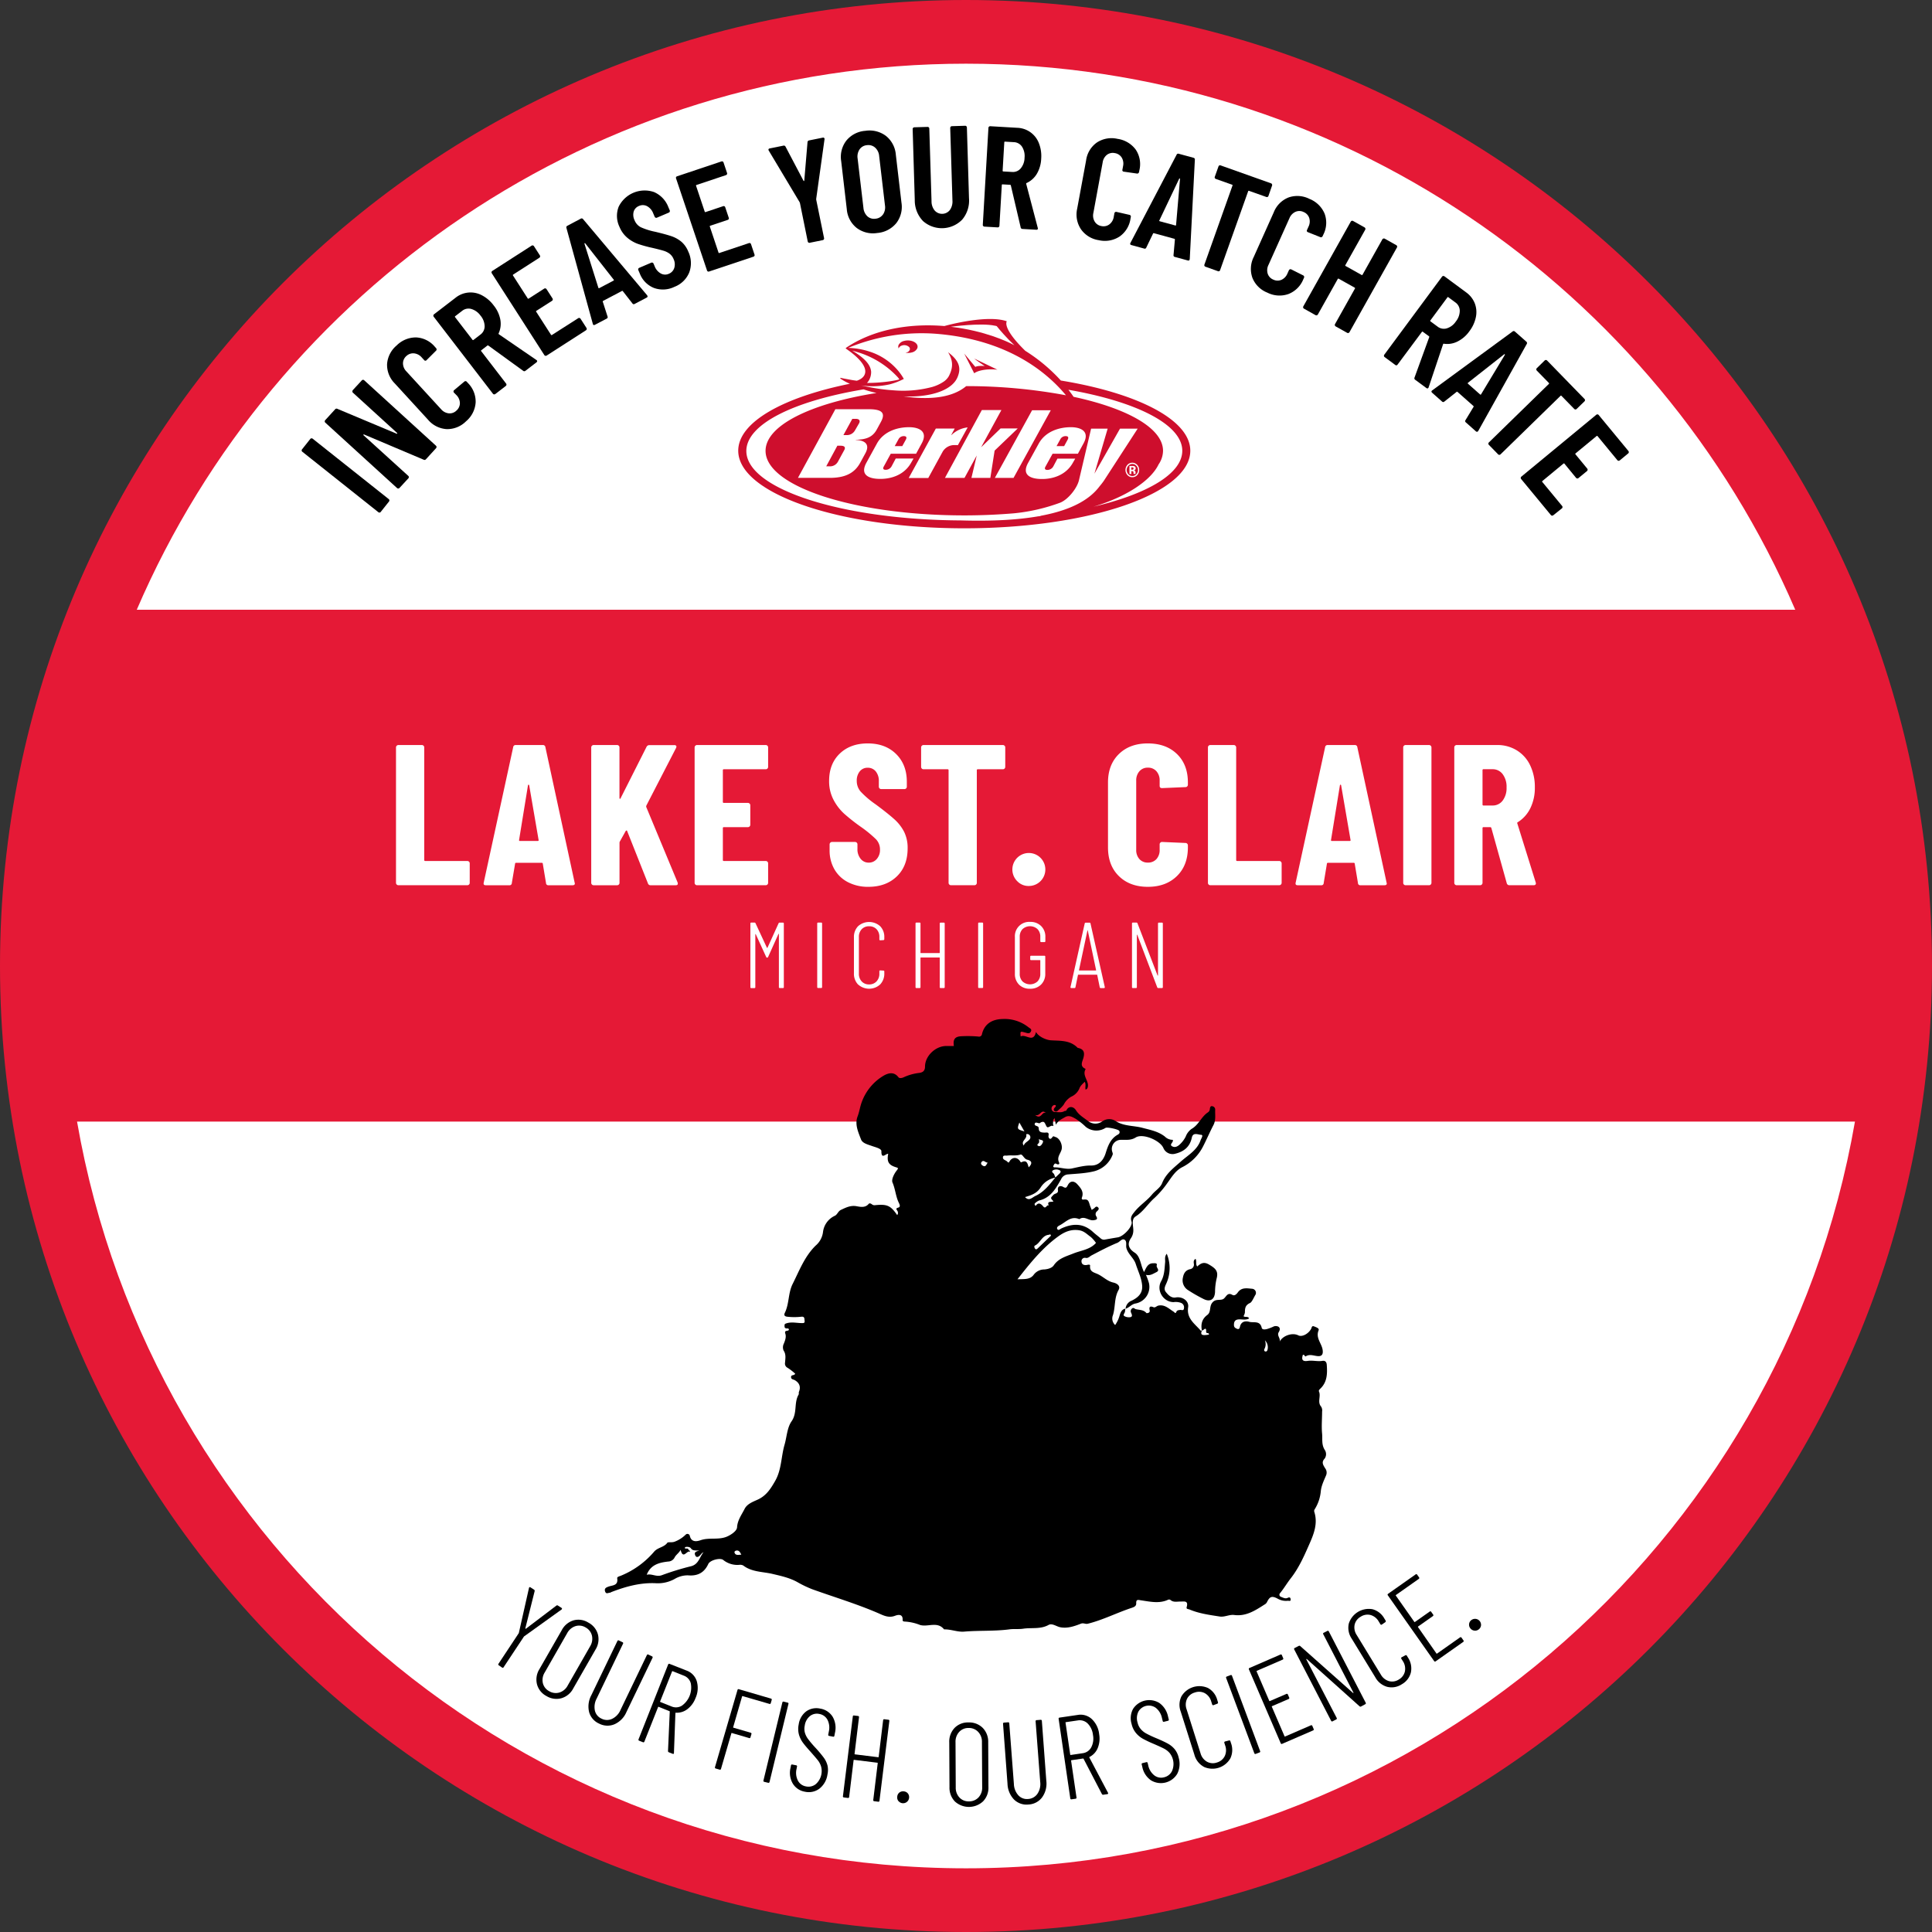 <svg width="868" height="868" xmlns="http://www.w3.org/2000/svg" viewBox="0 0 868.18 868.18"><rect x="0" y="0" width="868.18" height="868.18" fill="#333333" stroke="none"/><defs><style>.cls-1,.cls-3{fill:#fff;}.cls-1{stroke:#fff;stroke-miterlimit:10;}.cls-2{fill:#e51936;}.cls-4{fill:#ce0e2d;}</style></defs><g id="Layer_2" data-name="Layer 2"><g id="Lake_St._Clair_MI" data-name="Lake St. Clair, MI"><circle class="cls-1" cx="434.09" cy="434.09" r="415.39"/><path class="cls-2" d="M434.09,0C194.35,0,0,194.35,0,434.09S194.35,868.18,434.09,868.18,868.18,673.83,868.18,434.09,673.83,0,434.09,0Zm0,28.62c167.08,0,310.54,101.06,372.63,245.37H61.46C123.55,129.68,267,28.62,434.09,28.62Zm0,810.94C234,839.56,67.73,694.59,34.62,504H833.56C800.45,694.59,634.2,839.56,434.09,839.56Z"/><path d="M170.6,230.33a.72.72,0,0,1-.57-.16L135.85,203a.74.74,0,0,1-.29-.52.71.71,0,0,1,.17-.56l3.69-4.66a.78.78,0,0,1,.52-.29.79.79,0,0,1,.57.17l34.17,27.13a.78.78,0,0,1,.13,1.09l-3.7,4.65A.71.71,0,0,1,170.6,230.33Z"/><path d="M158.37,175.83a.75.75,0,0,1,.2-.55l4-4.34a.77.77,0,0,1,.54-.26.74.74,0,0,1,.56.21l32.24,29.4a.74.74,0,0,1,.25.54.78.78,0,0,1-.2.56l-4.57,5a.81.81,0,0,1-1,.19L163.6,195.24c-.12-.05-.21,0-.26.06a.2.2,0,0,0,0,.27l20.12,18.27a.73.73,0,0,1,.26.53.76.76,0,0,1-.2.56l-4,4.34a.76.76,0,0,1-.54.25.74.74,0,0,1-.56-.2l-32.24-29.4a.76.76,0,0,1-.25-.54.78.78,0,0,1,.2-.56l4.48-4.91a.81.81,0,0,1,1-.19l26.61,11.16a.18.18,0,0,0,.27-.06.2.2,0,0,0-.06-.27l-19.94-18.18A.73.73,0,0,1,158.37,175.83Z"/><path d="M200.71,192.83a11.92,11.92,0,0,1-8.4-4.26l-14.87-16.23a11.8,11.8,0,0,1-3.5-8.75,12.06,12.06,0,0,1,4.3-8.35,12.25,12.25,0,0,1,8.77-3.61,11.71,11.71,0,0,1,8.43,4.23l.52.57a.88.88,0,0,1,.23.58.7.7,0,0,1-.23.56l-4.26,4.25a.68.68,0,0,1-1.09,0l-1.09-1.19a5.27,5.27,0,0,0-3.43-1.84A4.4,4.4,0,0,0,182.6,160a4.33,4.33,0,0,0-1.51,3.32,5.21,5.21,0,0,0,1.53,3.58l15.6,17a5.27,5.27,0,0,0,3.44,1.84,4.3,4.3,0,0,0,3.43-1.22,4.42,4.42,0,0,0,1.57-3.36,5.25,5.25,0,0,0-1.53-3.58L204,176.44a.74.74,0,0,1-.21-.56.74.74,0,0,1,.26-.54l4.6-3.86a.76.76,0,0,1,.55-.21.74.74,0,0,1,.54.26l.52.57a11.87,11.87,0,0,1,3.48,8.76,12.13,12.13,0,0,1-4.33,8.47A11.9,11.9,0,0,1,200.71,192.83Z"/><path d="M235.08,166.62l-15.64-11.34a.4.4,0,0,0-.42,0l-2.71,2.09a.28.28,0,0,0-.06.45l11.17,14.53a.73.73,0,0,1,.16.58.75.75,0,0,1-.3.51l-4.7,3.62a.82.82,0,0,1-.58.16.75.75,0,0,1-.51-.3l-26.6-34.6a.73.73,0,0,1-.15-.57.71.71,0,0,1,.29-.51l9.63-7.4a10.78,10.78,0,0,1,11.84-1.17,15.56,15.56,0,0,1,5.34,4.57,14.37,14.37,0,0,1,3,6.42,10.41,10.41,0,0,1-.75,6.11c-.11.14-.08.29.08.43L241,161.74a.68.68,0,0,1,.25.21c.24.31.16.61-.21.9l-4.91,3.77A.79.79,0,0,1,235.08,166.62Zm-30.59-24.11,7.83,10.18a.28.28,0,0,0,.45.06l3.12-2.4a4.6,4.6,0,0,0,1.89-3.73,7.58,7.58,0,0,0-1.84-4.78,7.82,7.82,0,0,0-4.16-3,4.57,4.57,0,0,0-4.11.85l-3.12,2.4A.28.28,0,0,0,204.49,142.51Z"/><path d="M242.7,115.34a.78.78,0,0,1-.34.49l-11.73,7.54a.29.29,0,0,0-.1.44l6.6,10.27a.29.29,0,0,0,.45.09l6.95-4.46a.71.71,0,0,1,.58-.11.74.74,0,0,1,.49.34l2.69,4.18a.78.78,0,0,1-.24,1.07l-7,4.47a.28.28,0,0,0-.09.44l6.63,10.32a.29.29,0,0,0,.45.1L259.81,143a.77.77,0,0,1,.59-.11.76.76,0,0,1,.48.34l2.66,4.13a.78.78,0,0,1-.24,1.07l-17.64,11.34a.73.73,0,0,1-.59.11.7.7,0,0,1-.48-.34L221,122.81a.74.74,0,0,1-.11-.58.78.78,0,0,1,.34-.49l17.65-11.34a.74.74,0,0,1,.58-.11.78.78,0,0,1,.49.34l2.65,4.13A.74.74,0,0,1,242.7,115.34Z"/><path d="M284.16,136.31l-4.24-5.42c-.1-.19-.26-.23-.49-.11l-8.34,4.39c-.23.12-.3.27-.2.46L273,142.2a.73.73,0,0,1-.41,1l-5.2,2.73c-.54.28-.87.15-1-.41l-11.85-43.07a.78.78,0,0,1,.42-1l6-3.18a.79.79,0,0,1,1.08.23l28.76,34.19.12.23q.27.51-.36.84l-5.32,2.79A.72.72,0,0,1,284.16,136.31Zm-14.84-6.85,6.35-3.34c.22-.12.27-.26.13-.43L263,109.37c-.1-.09-.19-.12-.27-.08s-.1.13-.08.26l6.24,19.77C269,129.53,269.09,129.58,269.32,129.46Z"/><path d="M293.85,129.39a11.32,11.32,0,0,1-6.35-6.48l-.66-1.54a.74.74,0,0,1,0-.6.75.75,0,0,1,.42-.42l5.4-2.31a.71.71,0,0,1,.59,0,.77.77,0,0,1,.43.42l.5,1.18a6.23,6.23,0,0,0,2.76,3.25,4,4,0,0,0,3.61.14,4.2,4.2,0,0,0,2.45-2.63,5.55,5.55,0,0,0-.32-4,5.69,5.69,0,0,0-1.8-2.39,8.72,8.72,0,0,0-2.75-1.35q-1.62-.49-5-1.28a58.25,58.25,0,0,1-6.41-1.76,15.61,15.61,0,0,1-4.74-2.71A12.53,12.53,0,0,1,278.4,102a11.35,11.35,0,0,1-.39-9.1,13,13,0,0,1,15.85-6.61,12,12,0,0,1,6.49,6.81l.61,1.42a.74.74,0,0,1,0,.6.77.77,0,0,1-.41.42l-5.35,2.28a.71.71,0,0,1-.59,0,.74.74,0,0,1-.42-.41l-.66-1.55a6.12,6.12,0,0,0-2.75-3.21,4.1,4.1,0,0,0-3.65-.09A4,4,0,0,0,284.78,95a5.59,5.59,0,0,0,.38,4,6,6,0,0,0,2.77,3.1,30.57,30.57,0,0,0,6.53,2.06q4.76,1.13,7.32,2a14.29,14.29,0,0,1,4.44,2.49,11.52,11.52,0,0,1,3.06,4.38,12,12,0,0,1,.44,9.4,11.64,11.64,0,0,1-6.64,6.46A11.84,11.84,0,0,1,293.85,129.39Z"/><path d="M326.69,78.3a.79.79,0,0,1-.45.39L313,83.11a.29.29,0,0,0-.2.41l3.87,11.57a.29.29,0,0,0,.41.2l7.83-2.62a.78.78,0,0,1,.6,0,.74.74,0,0,1,.38.45l1.58,4.71a.78.78,0,0,1,0,.6.74.74,0,0,1-.45.38l-7.84,2.62a.29.29,0,0,0-.2.41l3.89,11.63a.28.28,0,0,0,.41.21l13.22-4.42a.72.72,0,0,1,.59,0,.73.73,0,0,1,.39.45l1.56,4.65a.76.76,0,0,1,0,.59.79.79,0,0,1-.45.39l-19.9,6.65a.72.72,0,0,1-.59,0,.73.73,0,0,1-.39-.45L303.81,80.2a.74.74,0,0,1,0-.6.69.69,0,0,1,.45-.38l19.89-6.66a.8.8,0,0,1,.59,0,.75.75,0,0,1,.39.45l1.56,4.66A.76.76,0,0,1,326.69,78.3Z"/><path d="M363.31,109a.78.78,0,0,1-.34-.49l-3.5-17.27-.14-.37L345.47,67.7a.7.7,0,0,1-.13-.3c-.08-.38.12-.62.58-.71L352,65.46a.84.84,0,0,1,1,.45l8.05,15.29c.06.12.14.17.22.15s.14-.09.15-.22l1.45-17.23a.85.85,0,0,1,.75-.81l6.08-1.23a.62.62,0,0,1,.81.75l-3.73,26.72v.39L370.31,107a.71.71,0,0,1-.11.58.73.73,0,0,1-.49.33l-5.82,1.18A.7.7,0,0,1,363.31,109Z"/><path d="M384.93,102.4A11.93,11.93,0,0,1,380.52,94L378,72.41a12,12,0,0,1,2.33-9.24,12.12,12.12,0,0,1,8.49-4.38,12.26,12.26,0,0,1,9.3,2.29,12,12,0,0,1,4.44,8.45l2.53,21.54a11.92,11.92,0,0,1-2.36,9.24,12.32,12.32,0,0,1-8.52,4.39A12.14,12.14,0,0,1,384.93,102.4Zm11.86-6a5.73,5.73,0,0,0,.89-4.1l-2.61-22.18a5.69,5.69,0,0,0-1.81-3.78,4.53,4.53,0,0,0-3.7-1.1,4.43,4.43,0,0,0-3.32,1.92,5.82,5.82,0,0,0-.85,4.1L388,93.4a5.84,5.84,0,0,0,1.77,3.79,4.42,4.42,0,0,0,3.67,1.09A4.52,4.52,0,0,0,396.79,96.36Z"/><path d="M414.68,99.23a13.35,13.35,0,0,1-3.61-9.35L410.12,58a.71.71,0,0,1,.21-.55.76.76,0,0,1,.54-.25l5.94-.17a.74.74,0,0,1,.55.2.72.72,0,0,1,.24.55l1,32.65A6.45,6.45,0,0,0,420,94.58a4.44,4.44,0,0,0,6.84-.2A6.57,6.57,0,0,0,428,90.14L427,57.5a.81.81,0,0,1,.21-.56.76.76,0,0,1,.55-.24l5.93-.18a.73.73,0,0,1,.56.21.79.79,0,0,1,.24.54l.95,31.88a13.24,13.24,0,0,1-3.07,9.55,12.76,12.76,0,0,1-17.71.53Z"/><path d="M458.65,102.14l-4.41-18.82a.38.38,0,0,0-.31-.28l-3.41-.19a.28.28,0,0,0-.34.3l-1.07,18.3a.74.74,0,0,1-.25.54.77.77,0,0,1-.56.19l-5.93-.34a.79.79,0,0,1-.54-.26.77.77,0,0,1-.19-.56l2.53-43.57a.73.73,0,0,1,.26-.53.76.76,0,0,1,.56-.2l12.11.71a10.78,10.78,0,0,1,9.73,6.87,15.74,15.74,0,0,1,1.05,7,14.56,14.56,0,0,1-1.95,6.8,10.45,10.45,0,0,1-4.57,4.13c-.18,0-.25.16-.22.38l5.19,19.76a.82.82,0,0,1,.05.33q0,.59-.75.54l-6.19-.36A.81.81,0,0,1,458.65,102.14ZM451.3,63.88l-.75,12.83c0,.21.09.32.31.34l3.93.22a4.56,4.56,0,0,0,3.87-1.58,7.6,7.6,0,0,0,1.74-4.81,7.73,7.73,0,0,0-1.17-5,4.57,4.57,0,0,0-3.66-2l-3.93-.23A.28.28,0,0,0,451.3,63.88Z"/><path d="M485.74,103a11.92,11.92,0,0,1-1.68-9.27l4-21.65a11.74,11.74,0,0,1,4.87-8.06,12,12,0,0,1,9.25-1.62,12.26,12.26,0,0,1,8.17,4.82A11.69,11.69,0,0,1,512,76.52l-.14.76a.87.87,0,0,1-.32.53A.69.69,0,0,1,511,78L505,77.14a.68.68,0,0,1-.62-.9l.29-1.59a5.24,5.24,0,0,0-.61-3.85,4.41,4.41,0,0,0-3.11-2,4.35,4.35,0,0,0-3.56.79A5.3,5.3,0,0,0,495.5,73l-4.18,22.73a5.25,5.25,0,0,0,.61,3.85,4.3,4.3,0,0,0,3,2,4.36,4.36,0,0,0,3.62-.78,5.22,5.22,0,0,0,1.94-3.38l.29-1.59a.77.77,0,0,1,.32-.5.75.75,0,0,1,.58-.12l5.86,1.34a.74.74,0,0,1,.5.32.75.75,0,0,1,.12.58l-.14.76a11.83,11.83,0,0,1-4.89,8.06,12.1,12.1,0,0,1-9.37,1.66A11.91,11.91,0,0,1,485.74,103Z"/><path d="M527.35,114.56l.61-6.86c0-.21,0-.34-.29-.41l-9.09-2.49c-.25-.07-.41,0-.46.21l-3,6.22a.73.73,0,0,1-1,.46l-5.66-1.55c-.59-.16-.74-.49-.47-1l20.72-39.58a.77.77,0,0,1,1-.46l6.6,1.8a.77.77,0,0,1,.62.9l-2.29,44.62-.07.25c-.1.37-.38.5-.83.37L528,115.47A.74.74,0,0,1,527.35,114.56Zm-6.17-15.13,6.91,1.88c.25.07.39,0,.4-.22l1.77-20.67c0-.13-.06-.21-.14-.23s-.16,0-.24.13L521,99C520.86,99.23,520.93,99.36,521.18,99.43Z"/><path d="M571.61,82.85a.76.76,0,0,1,0,.59L570,88.06a.72.72,0,0,1-.4.44.76.76,0,0,1-.59,0l-7.72-2.74a.28.28,0,0,0-.41.19l-12.61,35.46a.7.7,0,0,1-.4.44.72.72,0,0,1-.59,0l-5.59-2a.76.76,0,0,1-.45-.39.74.74,0,0,1,0-.6l12.6-35.46a.28.28,0,0,0-.2-.41l-7.29-2.59a.78.78,0,0,1-.45-.4.76.76,0,0,1,0-.59l1.65-4.62a.76.76,0,0,1,.39-.45.74.74,0,0,1,.6,0l22.69,8.06A.75.75,0,0,1,571.61,82.85Z"/><path d="M562.8,124.87a11.93,11.93,0,0,1,.59-9.4l9-20.07a11.8,11.8,0,0,1,6.65-6.67,12,12,0,0,1,9.37.64A12.24,12.24,0,0,1,595.23,96a11.73,11.73,0,0,1-.56,9.42l-.32.7a.82.82,0,0,1-.44.44.72.72,0,0,1-.61,0l-5.58-2.23a.67.67,0,0,1-.38-1l.66-1.48a5.21,5.21,0,0,0,.33-3.88,4.39,4.39,0,0,0-2.54-2.7,4.3,4.3,0,0,0-3.64-.08A5.28,5.28,0,0,0,579.46,98L570,119.08a5.27,5.27,0,0,0-.34,3.88,4.3,4.3,0,0,0,2.48,2.67,4.39,4.39,0,0,0,3.71.11,5.27,5.27,0,0,0,2.68-2.82l.66-1.47a.74.74,0,0,1,.44-.41.72.72,0,0,1,.59,0l5.37,2.7a.79.79,0,0,1,.41.43.8.8,0,0,1,0,.59l-.32.71a11.84,11.84,0,0,1-6.68,6.65,12.07,12.07,0,0,1-9.49-.62A11.92,11.92,0,0,1,562.8,124.87Z"/><path d="M621.68,107.19a.81.81,0,0,1,.59.07l5.18,2.91a.76.76,0,0,1,.37.47.74.74,0,0,1-.08.58L606.4,149.29a.77.77,0,0,1-1,.29l-5.18-2.9a.76.76,0,0,1-.37-.47.7.7,0,0,1,.07-.58l8.94-15.94a.29.29,0,0,0-.13-.44l-7.15-4a.29.29,0,0,0-.44.13l-8.93,15.93a.78.78,0,0,1-1.06.3l-5.18-2.91a.77.77,0,0,1-.37-.46.76.76,0,0,1,.08-.59L607,99.57a.77.77,0,0,1,1-.29l5.18,2.9a.78.78,0,0,1,.3,1.06l-8.91,15.88a.28.28,0,0,0,.13.43l7.15,4a.28.28,0,0,0,.44-.12l8.9-15.88A.76.76,0,0,1,621.68,107.19Z"/><path d="M635.65,169.65l6.6-18.15a.39.39,0,0,0-.11-.4l-2.75-2a.28.28,0,0,0-.45.07L628,163.87a.73.73,0,0,1-.51.31A.77.77,0,0,1,627,164l-4.78-3.54a.69.69,0,0,1-.31-.5.76.76,0,0,1,.15-.58L648,124.33a.76.76,0,0,1,1.08-.16l9.76,7.21a11.17,11.17,0,0,1,3.87,4.91,11,11,0,0,1,.51,6.16,15.56,15.56,0,0,1-2.92,6.39,14.36,14.36,0,0,1-5.35,4.63,10.27,10.27,0,0,1-6.08,1c-.17-.07-.3,0-.39.2L642,174a.81.81,0,0,1-.14.3c-.23.31-.54.33-.92.05l-5-3.69A.8.8,0,0,1,635.65,169.65Zm14.76-36-7.64,10.33a.29.29,0,0,0,.07.45l3.17,2.34a4.59,4.59,0,0,0,4.11.79,7.58,7.58,0,0,0,4.08-3.08,7.73,7.73,0,0,0,1.77-4.83,4.61,4.61,0,0,0-1.94-3.73l-3.17-2.34A.29.29,0,0,0,650.41,133.61Z"/><path d="M658.56,188.78l3.57-5.89c.14-.16.12-.33-.08-.5L655,176.15c-.19-.17-.36-.18-.5,0l-5.41,4.27a.74.74,0,0,1-1.1,0l-4.4-3.9c-.45-.4-.45-.76,0-1.09L679.66,149a.78.78,0,0,1,1.1,0l5.13,4.53a.79.79,0,0,1,.16,1.09l-21.75,39-.17.2c-.26.29-.56.28-.92,0l-4.49-4A.72.72,0,0,1,658.56,188.78Zm1.14-16.31,5.37,4.75c.19.17.35.16.46,0l10.7-17.76c0-.13,0-.22,0-.28s-.15-.05-.27,0L659.67,172Q659.42,172.22,659.7,172.47Z"/><path d="M712.25,179.8a.75.75,0,0,1-.23.55l-3.52,3.42a.75.75,0,0,1-.55.23.79.79,0,0,1-.54-.24l-5.73-5.87a.28.28,0,0,0-.45,0l-26.94,26.28a.75.75,0,0,1-.55.22.74.74,0,0,1-.54-.23l-4.15-4.26a.7.7,0,0,1-.22-.55.74.74,0,0,1,.23-.54L696,172.53a.29.29,0,0,0,0-.46l-5.41-5.54a.77.77,0,0,1-.22-.55.72.72,0,0,1,.24-.55l3.51-3.43a.76.76,0,0,1,1.09,0L712,179.25A.77.77,0,0,1,712.25,179.8Z"/><path d="M727.3,207.06a.77.77,0,0,1-.52-.28L717.9,196a.28.28,0,0,0-.45-.05L708,203.75a.28.28,0,0,0,0,.45l5.26,6.38a.78.78,0,0,1-.11,1.09l-3.83,3.16a.75.75,0,0,1-.57.18.82.82,0,0,1-.52-.28L703,208.35a.29.29,0,0,0-.46,0l-9.45,7.81a.28.28,0,0,0,0,.45l8.88,10.76a.75.75,0,0,1,.17.56.74.74,0,0,1-.28.53L698,231.54a.77.77,0,0,1-.57.18.82.82,0,0,1-.52-.28l-13.36-16.18a.79.79,0,0,1-.17-.57.72.72,0,0,1,.28-.52l33.65-27.78a.75.75,0,0,1,.57-.18.73.73,0,0,1,.52.28l13.36,16.18a.76.76,0,0,1,.17.57.73.73,0,0,1-.28.52l-3.78,3.12A.75.75,0,0,1,727.3,207.06Z"/><path d="M224,747.66l9.07-13.7c.08-.12.11-.2.1-.25l4.53-20.09.07-.21a.4.4,0,0,1,.63-.09l1.55,1a.63.63,0,0,1,.3.7l-4.18,16.69a.17.17,0,0,0,.07.18.17.17,0,0,0,.19,0L250,721.52a.6.6,0,0,1,.76,0l1.55,1a.44.44,0,0,1,0,.77l-16.72,12c-.05,0-.12.07-.19.19l-9.08,13.71a.46.46,0,0,1-.73.14l-1.46-1A.47.47,0,0,1,224,747.66Z"/><path d="M241.3,756.84a8.85,8.85,0,0,1,1.1-6.79l10-17.44a8.91,8.91,0,0,1,5.29-4.46,8.36,8.36,0,0,1,6.7,1,8.56,8.56,0,0,1,4.3,5.3,8.83,8.83,0,0,1-1.1,6.85l-10,17.45a8.76,8.76,0,0,1-5.31,4.38,8.55,8.55,0,0,1-6.75-1A8.39,8.39,0,0,1,241.3,756.84Zm10.09,3.72a6.33,6.33,0,0,0,3.71-3.13l10.08-17.63A6.46,6.46,0,0,0,266,735a5.69,5.69,0,0,0-2.87-3.69,5.58,5.58,0,0,0-4.57-.56,6.49,6.49,0,0,0-3.7,3.17l-10.08,17.63a6.4,6.4,0,0,0-.84,4.77,5.57,5.57,0,0,0,2.82,3.63A5.73,5.73,0,0,0,251.39,760.56Z"/><path d="M264.73,769.36a10.69,10.69,0,0,1,1-7.6l11.7-24.33a.47.47,0,0,1,.71-.24l1.57.75a.47.47,0,0,1,.25.71l-11.83,24.61a8,8,0,0,0-.81,5.41,5.22,5.22,0,0,0,3,3.64,5.36,5.36,0,0,0,4.75.08,7.82,7.82,0,0,0,3.77-4l11.83-24.61a.47.47,0,0,1,.71-.25l1.58.76a.47.47,0,0,1,.25.71l-11.7,24.32a10.54,10.54,0,0,1-5.34,5.49,8.11,8.11,0,0,1-6.93-.27A8,8,0,0,1,264.73,769.36Z"/><path d="M300.18,786.94l.79-17.78a.2.2,0,0,0-.14-.22L296,767a.2.2,0,0,0-.28.12l-6.14,15.47a.48.48,0,0,1-.69.3l-1.63-.65a.47.47,0,0,1-.3-.69L300.23,748a.47.47,0,0,1,.69-.29l7.64,3a7.43,7.43,0,0,1,4.55,4.78,10.94,10.94,0,0,1-.55,7.54,11.21,11.21,0,0,1-3.66,5,7.75,7.75,0,0,1-5.15,1.61.19.19,0,0,0-.24.18l-.66,17.89,0,.21c-.09.23-.29.29-.58.17l-1.63-.64A.62.62,0,0,1,300.18,786.94ZM302,751.1l-5.35,13.45a.19.19,0,0,0,.12.28l5,2a5.07,5.07,0,0,0,4.65-.35,10,10,0,0,0,4-10.05,5.05,5.05,0,0,0-3.14-3.45l-5-2A.19.19,0,0,0,302,751.1Z"/><path d="M345.73,765.67l-12-3.49a.19.19,0,0,0-.26.14l-4,13.8c-.05.13,0,.22.14.26l7.68,2.24a.48.48,0,0,1,.37.66l-.41,1.38a.46.46,0,0,1-.65.36l-7.69-2.25a.18.18,0,0,0-.26.15L324,794.85a.47.47,0,0,1-.66.36l-1.68-.49a.47.47,0,0,1-.36-.66l10.1-34.61a.47.47,0,0,1,.66-.36l14.35,4.19a.47.47,0,0,1,.36.66l-.4,1.37A.46.46,0,0,1,345.73,765.67Z"/><path d="M343.08,800.06l8.48-35a.47.47,0,0,1,.64-.39l1.7.42a.46.46,0,0,1,.39.64l-8.48,35a.47.47,0,0,1-.64.39l-1.7-.41A.47.47,0,0,1,343.08,800.06Z"/><path d="M356.23,801.44a9.53,9.53,0,0,1-1-7l.21-1.09a.46.46,0,0,1,.62-.42l1.66.32a.46.46,0,0,1,.42.62l-.19,1a7.67,7.67,0,0,0,.59,5.24,5,5,0,0,0,3.62,2.64,5.26,5.26,0,0,0,4.41-1,7.85,7.85,0,0,0,2.41-7.9A8.45,8.45,0,0,0,367.5,791q-1-1.25-3.24-3.79c-1.54-1.7-2.71-3.08-3.49-4.15a11.55,11.55,0,0,1-1.76-3.63,9.87,9.87,0,0,1-.09-4.58,8.82,8.82,0,0,1,3.45-5.87,7.87,7.87,0,0,1,6.23-1.18,8,8,0,0,1,5.6,3.72,9.84,9.84,0,0,1,1,7.16l-.25,1.3a.46.46,0,0,1-.62.42l-1.72-.33a.47.47,0,0,1-.42-.62l.25-1.3a7.78,7.78,0,0,0-.57-5.27,5.1,5.1,0,0,0-3.73-2.69,5,5,0,0,0-4.11.91,6.66,6.66,0,0,0-2.4,4.32,6.85,6.85,0,0,0,.06,3.2,8.86,8.86,0,0,0,1.4,2.8,47.75,47.75,0,0,0,3.14,3.74,56.31,56.31,0,0,1,3.87,4.58,10.39,10.39,0,0,1,1.73,3.52,9.2,9.2,0,0,1,0,4.16,9.77,9.77,0,0,1-3.62,6.35,7.94,7.94,0,0,1-6.5,1.37A7.84,7.84,0,0,1,356.23,801.44Z"/><path d="M397.44,772.58l1.74.21a.47.47,0,0,1,.46.59l-4.43,35.79a.47.47,0,0,1-.59.46l-1.74-.22a.46.46,0,0,1-.46-.59l2-16.47a.19.19,0,0,0-.19-.24l-10.42-1.29c-.14,0-.21,0-.23.19l-2,16.47a.47.47,0,0,1-.59.46l-1.74-.22a.47.47,0,0,1-.46-.59l4.43-35.78a.46.46,0,0,1,.59-.46l1.74.21a.48.48,0,0,1,.46.6l-2,16.41a.19.19,0,0,0,.18.24l10.42,1.29a.19.19,0,0,0,.24-.18l2-16.42A.46.46,0,0,1,397.44,772.58Z"/><path d="M403.79,809.43a2.56,2.56,0,0,1-.6-2,2.61,2.61,0,0,1,.88-1.85,2.64,2.64,0,0,1,2-.6,2.61,2.61,0,0,1,1.85.88,2.65,2.65,0,0,1,.6,2,2.7,2.7,0,0,1-4.69,1.57Z"/><path d="M429.11,809.54a8.84,8.84,0,0,1-2.44-6.43l-.1-20.1a8.92,8.92,0,0,1,2.35-6.5,8.34,8.34,0,0,1,6.3-2.5,8.58,8.58,0,0,1,6.37,2.43,8.86,8.86,0,0,1,2.48,6.49l.1,20.09a8.76,8.76,0,0,1-2.41,6.45,9.35,9.35,0,0,1-12.65.07Zm10.6-1.83a6.37,6.37,0,0,0,1.65-4.57l-.11-20.31a6.35,6.35,0,0,0-1.69-4.57,5.66,5.66,0,0,0-4.33-1.76,5.52,5.52,0,0,0-4.23,1.8,6.48,6.48,0,0,0-1.62,4.59l.1,20.31a6.36,6.36,0,0,0,1.67,4.55,5.54,5.54,0,0,0,4.25,1.73A5.73,5.73,0,0,0,439.71,807.71Z"/><path d="M455.67,808.65a10.72,10.72,0,0,1-2.93-7.09l-2-26.91a.47.47,0,0,1,.49-.57l1.74-.13a.47.47,0,0,1,.57.48l2.07,27.23a8,8,0,0,0,2,5.09,5.23,5.23,0,0,0,4.4,1.66,5.41,5.41,0,0,0,4.16-2.31,7.83,7.83,0,0,0,1.27-5.34l-2.07-27.22a.47.47,0,0,1,.49-.57l1.75-.14a.48.48,0,0,1,.57.49l2,26.91a10.55,10.55,0,0,1-1.88,7.43,8.09,8.09,0,0,1-6.14,3.23A8,8,0,0,1,455.67,808.65Z"/><path d="M495.13,806.13l-8.21-15.78a.21.21,0,0,0-.23-.13l-5.19.76a.19.19,0,0,0-.18.24l2.42,16.48a.47.47,0,0,1-.45.6l-1.73.25a.47.47,0,0,1-.61-.45l-5.23-35.67a.47.47,0,0,1,.45-.6l8.13-1.19a7.39,7.39,0,0,1,6.33,1.86,10.91,10.91,0,0,1,3.3,6.8,11.25,11.25,0,0,1-.64,6.2,7.75,7.75,0,0,1-3.65,4,.18.18,0,0,0-.12.28l8.37,15.82.09.2c0,.25-.11.39-.42.44l-1.73.25A.62.62,0,0,1,495.13,806.13Zm-16.31-32,2.1,14.32a.19.19,0,0,0,.24.18l5.35-.79a5.06,5.06,0,0,0,3.85-2.63,8.47,8.47,0,0,0,.79-5.55,8.62,8.62,0,0,0-2.36-5.15,5.07,5.07,0,0,0-4.44-1.41l-5.35.78A.2.2,0,0,0,478.82,774.18Z"/><path d="M517.18,800a9.55,9.55,0,0,1-3.86-6l-.27-1.08a.46.46,0,0,1,.39-.64l1.65-.4a.46.46,0,0,1,.64.38l.24,1a7.69,7.69,0,0,0,2.72,4.52,5,5,0,0,0,4.4.88,5.29,5.29,0,0,0,3.57-2.79,7.89,7.89,0,0,0-1.12-8.19,8.71,8.71,0,0,0-2.49-1.92q-1.41-.72-4.53-2.08a53.73,53.73,0,0,1-4.91-2.32,11.11,11.11,0,0,1-3.11-2.56,9.69,9.69,0,0,1-2-4.12,8.78,8.78,0,0,1,.68-6.78,8.65,8.65,0,0,1,11.8-2.63,9.89,9.89,0,0,1,3.9,6.08l.32,1.29a.47.47,0,0,1-.39.64l-1.7.42a.46.46,0,0,1-.64-.39l-.32-1.28a7.84,7.84,0,0,0-2.73-4.55,5.38,5.38,0,0,0-7.86,1.67,6.61,6.61,0,0,0-.37,4.92,6.8,6.8,0,0,0,1.39,2.88,8.67,8.67,0,0,0,2.45,2,46.87,46.87,0,0,0,4.41,2.08c2.4,1,4.21,1.86,5.43,2.54a10.42,10.42,0,0,1,3,2.48,9.14,9.14,0,0,1,1.78,3.76,9.85,9.85,0,0,1-.64,7.29A8.55,8.55,0,0,1,517.18,800Z"/><path d="M540.92,793.92a8.76,8.76,0,0,1-4.2-5.42l-6.15-19.41a8.61,8.61,0,0,1,.32-6.78,9.39,9.39,0,0,1,11.93-3.78,8.63,8.63,0,0,1,4.17,5.35l.31,1a.58.58,0,0,1,0,.45.53.53,0,0,1-.3.27l-1.64.62a.46.46,0,0,1-.66-.34l-.41-1.26a6.12,6.12,0,0,0-2.85-3.74,5.57,5.57,0,0,0-4.55-.31,5.51,5.51,0,0,0-3.49,2.86,6.15,6.15,0,0,0-.17,4.7l6.26,19.76a6.22,6.22,0,0,0,2.87,3.76,5.46,5.46,0,0,0,4.5.36,5.59,5.59,0,0,0,3.51-2.9,6.18,6.18,0,0,0,.19-4.73l-.37-1.16a.48.48,0,0,1,.35-.67l1.7-.43a.47.47,0,0,1,.66.35l.28.86a8.79,8.79,0,0,1-.31,6.85,9.31,9.31,0,0,1-11.92,3.78Z"/><path d="M563.64,787.83,551,754.05a.47.47,0,0,1,.31-.68l1.64-.61a.46.46,0,0,1,.68.31l12.61,33.77a.47.47,0,0,1-.31.69l-1.64.61A.47.47,0,0,1,563.64,787.83Z"/><path d="M576.34,745.81l-11.55,5a.19.19,0,0,0-.11.28l5.68,13.2a.19.19,0,0,0,.28.11l7.4-3.19a.47.47,0,0,1,.7.28l.57,1.31a.47.47,0,0,1-.28.7l-7.4,3.19a.18.18,0,0,0-.11.27l5.7,13.25a.19.19,0,0,0,.28.11l11.54-5a.48.48,0,0,1,.7.28l.56,1.32a.46.46,0,0,1-.27.69l-13.84,6a.47.47,0,0,1-.69-.28l-14.26-33.12a.46.46,0,0,1,.28-.69l13.83-6a.47.47,0,0,1,.7.28l.56,1.31A.47.47,0,0,1,576.34,745.81Z"/><path d="M594.92,733.68l1.5-.77a.47.47,0,0,1,.72.22l16.55,32a.47.47,0,0,1-.23.71l-1.84,1a.58.58,0,0,1-.71-.11l-23.66-21.2c-.08-.07-.15-.09-.2,0s-.06.12,0,.21l13.6,26.22a.46.46,0,0,1-.23.71l-1.55.81a.48.48,0,0,1-.72-.23l-16.55-32a.47.47,0,0,1,.23-.71l1.79-.92a.57.57,0,0,1,.71.11l23.64,21c.08.08.15.1.2.05s.06-.12,0-.21l-13.48-26.1A.47.47,0,0,1,594.92,733.68Z"/><path d="M623.32,758A8.82,8.82,0,0,1,618,753.7l-10.61-17.38a8.67,8.67,0,0,1-1.3-6.66,9.41,9.41,0,0,1,10.68-6.52,8.67,8.67,0,0,1,5.33,4.2l.53.86a.57.57,0,0,1,.08.45.56.56,0,0,1-.23.33L621,730a.47.47,0,0,1-.73-.18l-.69-1.13a6.16,6.16,0,0,0-3.67-2.95,5.58,5.58,0,0,0-4.49.78,5.52,5.52,0,0,0-2.7,3.61,6.13,6.13,0,0,0,.95,4.61l10.8,17.7a6.2,6.2,0,0,0,3.67,3,5.49,5.49,0,0,0,4.46-.73,5.58,5.58,0,0,0,2.72-3.65,6.18,6.18,0,0,0-.94-4.64l-.64-1a.47.47,0,0,1,.18-.73l1.55-.82a.47.47,0,0,1,.73.17l.47.77a8.85,8.85,0,0,1,1.34,6.73,8.42,8.42,0,0,1-4.11,5.33A8.3,8.3,0,0,1,623.32,758Z"/><path d="M637.54,709.52l-10.27,7.24a.18.18,0,0,0,0,.29l8.27,11.75a.19.19,0,0,0,.3.05l6.59-4.64a.47.47,0,0,1,.74.13l.82,1.17a.47.47,0,0,1-.13.74l-6.59,4.64a.19.19,0,0,0-.05.29L645.48,743a.18.18,0,0,0,.29.06l10.28-7.24a.47.47,0,0,1,.74.13l.82,1.17a.47.47,0,0,1-.13.74l-12.31,8.67a.47.47,0,0,1-.74-.13l-20.76-29.48a.47.47,0,0,1,.13-.74l12.31-8.67a.47.47,0,0,1,.74.13l.82,1.17A.47.47,0,0,1,637.54,709.52Z"/><path d="M662.5,732.74a2.61,2.61,0,0,1-1.75-1,2.57,2.57,0,0,1-.58-2,2.54,2.54,0,0,1,1.05-1.75,2.7,2.7,0,0,1,4.3,2.43,2.61,2.61,0,0,1-1,1.76A2.57,2.57,0,0,1,662.5,732.74Z"/><path class="cls-3" d="M178.27,397.48a1.06,1.06,0,0,1-.32-.77V335.87a1.09,1.09,0,0,1,1.08-1.08h10.53a1.06,1.06,0,0,1,.77.32,1,1,0,0,1,.31.76v50.58a.4.4,0,0,0,.45.45H210a1.06,1.06,0,0,1,.77.32,1,1,0,0,1,.31.76v8.73a1.06,1.06,0,0,1-1.08,1.08H179A1,1,0,0,1,178.27,397.48Z"/><path class="cls-3" d="M245.36,396.8l-1.44-8.64q0-.45-.54-.45H232q-.54,0-.54.45L230,396.8a1,1,0,0,1-1.17,1H218.27q-1.17,0-.9-1.17l13.23-60.84a1.08,1.08,0,0,1,1.17-1h12.15a1.08,1.08,0,0,1,1.17,1l13.14,60.84.09.36q0,.81-1,.81h-10.8A1,1,0,0,1,245.36,396.8Zm-11.79-18.9h8.1q.45,0,.36-.45l-4.23-24.57q-.09-.27-.27-.27t-.27.27l-4,24.57Q233.21,377.9,233.57,377.9Z"/><path class="cls-3" d="M266,397.48a1.06,1.06,0,0,1-.32-.77V335.87a1.09,1.09,0,0,1,1.08-1.08h10.53a1.06,1.06,0,0,1,.77.32,1,1,0,0,1,.31.76v22.68c0,.24.08.38.23.41s.25-.08.31-.32l11.61-23a1.39,1.39,0,0,1,1.26-.81H303a1,1,0,0,1,.86.32c.15.21.13.52-.05.94L290.45,362a2.46,2.46,0,0,0-.09.54l14.13,34a1.25,1.25,0,0,1,.09.54q0,.72-.9.72H292.43a1.18,1.18,0,0,1-1.26-.81l-9.36-23.58c-.06-.18-.15-.25-.27-.22a.78.78,0,0,0-.36.22l-2.61,4.68a1.38,1.38,0,0,0-.18.54v18.09a1.06,1.06,0,0,1-1.08,1.08H266.78A1,1,0,0,1,266,397.48Z"/><path class="cls-3" d="M344.86,345.37a1,1,0,0,1-.77.31H325.28a.4.4,0,0,0-.45.45v14.22a.4.4,0,0,0,.45.45h10.8a1.06,1.06,0,0,1,.77.32,1,1,0,0,1,.31.76v8.73a1.06,1.06,0,0,1-1.08,1.08h-10.8a.4.4,0,0,0-.45.45v14.31a.4.4,0,0,0,.45.45h18.81a1.06,1.06,0,0,1,.77.32,1,1,0,0,1,.31.76v8.73a1.06,1.06,0,0,1-1.08,1.08H313.22a1,1,0,0,1-.76-.31,1.06,1.06,0,0,1-.32-.77V335.87a1.09,1.09,0,0,1,1.08-1.08h30.87a1.06,1.06,0,0,1,.77.32,1,1,0,0,1,.31.76v8.73A1,1,0,0,1,344.86,345.37Z"/><path class="cls-3" d="M381.08,396.44a14.83,14.83,0,0,1-6.12-5.8,16.87,16.87,0,0,1-2.16-8.6v-2.61a1.09,1.09,0,0,1,1.08-1.08h10.35a1.06,1.06,0,0,1,.77.32,1,1,0,0,1,.31.76v2a6.75,6.75,0,0,0,1.44,4.5,4.52,4.52,0,0,0,3.6,1.71A4.62,4.62,0,0,0,394,386a6.13,6.13,0,0,0,1.44-4.23,6.56,6.56,0,0,0-1.8-4.63,53.77,53.77,0,0,0-7-5.72,86.42,86.42,0,0,1-7.29-5.76,22.78,22.78,0,0,1-4.77-6.21,17.81,17.81,0,0,1-2-8.55q0-7.65,4.77-12.24t12.6-4.59q7.92,0,12.74,4.77t4.81,12.51v2.16a1.06,1.06,0,0,1-1.08,1.08H396a1,1,0,0,1-.76-.31,1.06,1.06,0,0,1-.32-.77v-2.43a6.7,6.7,0,0,0-1.39-4.45A4.54,4.54,0,0,0,389.9,345a4.41,4.41,0,0,0-3.51,1.58A6.48,6.48,0,0,0,385,350.9a7.27,7.27,0,0,0,1.71,4.77,40.76,40.76,0,0,0,6.75,5.76q5.58,4.14,8.42,6.71a19.61,19.61,0,0,1,4.41,5.67,16.22,16.22,0,0,1,1.57,7.42q0,7.92-4.86,12.6t-12.78,4.68A19.54,19.54,0,0,1,381.08,396.44Z"/><path class="cls-3" d="M451.42,335.11a1,1,0,0,1,.31.76v8.73a1.06,1.06,0,0,1-1.08,1.08H439.4a.4.4,0,0,0-.45.45v50.58a1.06,1.06,0,0,1-1.08,1.08H427.34a1,1,0,0,1-.76-.31,1.06,1.06,0,0,1-.32-.77V346.13a.4.4,0,0,0-.45-.45H415a1,1,0,0,1-.76-.31,1.06,1.06,0,0,1-.32-.77v-8.73a1.09,1.09,0,0,1,1.08-1.08h35.64A1.06,1.06,0,0,1,451.42,335.11Z"/><path class="cls-3" d="M457.27,396.13a7.41,7.41,0,1,1,5.08,2A6.91,6.91,0,0,1,457.27,396.13Z"/><path class="cls-3" d="M502.8,393.7q-4.91-4.81-4.9-12.92V351.62q0-8,4.9-12.78t13-4.77q8.19,0,13.1,4.77t4.9,12.78v1a1.09,1.09,0,0,1-.31.77,1.06,1.06,0,0,1-.77.31l-10.53.45q-1.08,0-1.08-1v-2.34a6.13,6.13,0,0,0-1.44-4.23,4.92,4.92,0,0,0-3.87-1.62,4.82,4.82,0,0,0-3.78,1.62,6.13,6.13,0,0,0-1.44,4.23v31.05a6,6,0,0,0,1.44,4.19,4.88,4.88,0,0,0,3.78,1.57,5,5,0,0,0,3.87-1.57,6,6,0,0,0,1.44-4.19v-2.43a1,1,0,0,1,.31-.76,1.06,1.06,0,0,1,.77-.32l10.53.45a1.08,1.08,0,0,1,1.08,1.08v.9q0,8.1-4.95,12.92t-13.05,4.81Q507.71,398.51,502.8,393.7Z"/><path class="cls-3" d="M543.12,397.48a1,1,0,0,1-.31-.77V335.87a1,1,0,0,1,.31-.76,1.06,1.06,0,0,1,.77-.32h10.53a1.09,1.09,0,0,1,1.08,1.08v50.58a.4.4,0,0,0,.45.45h18.9a1.09,1.09,0,0,1,1.08,1.08v8.73a1.06,1.06,0,0,1-.32.77,1,1,0,0,1-.76.31h-31A1,1,0,0,1,543.12,397.48Z"/><path class="cls-3" d="M610.22,396.8l-1.44-8.64q0-.45-.54-.45H596.81q-.54,0-.54.45l-1.44,8.64a1,1,0,0,1-1.17,1H583.13q-1.17,0-.9-1.17l13.23-60.84a1.08,1.08,0,0,1,1.17-1h12.15a1.08,1.08,0,0,1,1.17,1l13.14,60.84.09.36q0,.81-1,.81h-10.8A1,1,0,0,1,610.22,396.8Zm-11.79-18.9h8.1q.45,0,.36-.45l-4.23-24.57q-.09-.27-.27-.27t-.27.27l-4,24.57Q598.07,377.9,598.43,377.9Z"/><path class="cls-3" d="M630.87,397.48a1,1,0,0,1-.31-.77V335.87a1,1,0,0,1,.31-.76,1.06,1.06,0,0,1,.77-.32h10.53a1.09,1.09,0,0,1,1.08,1.08v60.84a1.06,1.06,0,0,1-.32.77,1,1,0,0,1-.76.31H631.64A1,1,0,0,1,630.87,397.48Z"/><path class="cls-3" d="M677.09,396.89l-6.93-24.84q-.18-.36-.45-.36h-3.06a.4.4,0,0,0-.45.45v24.57a1.06,1.06,0,0,1-.32.77,1,1,0,0,1-.76.31H654.59a1.06,1.06,0,0,1-1.08-1.08V335.87a1,1,0,0,1,.31-.76,1.06,1.06,0,0,1,.77-.32h18.18a16.47,16.47,0,0,1,8.82,2.39,15.84,15.84,0,0,1,6,6.7,22.24,22.24,0,0,1,2.12,9.9,20.67,20.67,0,0,1-2,9.36,15.31,15.31,0,0,1-5.62,6.3.69.69,0,0,0-.27.23.29.29,0,0,0,0,.31l8.28,26.55.09.36q0,.9-1,.9h-10.8A1.19,1.19,0,0,1,677.09,396.89ZM666.2,346.13v15.39a.4.4,0,0,0,.45.45h4.05a5.53,5.53,0,0,0,4.54-2.2,9.21,9.21,0,0,0,1.76-5.9,9.34,9.34,0,0,0-1.76-6,5.54,5.54,0,0,0-4.54-2.21h-4.05A.4.4,0,0,0,666.2,346.13Z"/><path class="cls-3" d="M350.39,414.6h1.42a.37.37,0,0,1,.42.42v28.56a.37.37,0,0,1-.42.42h-1.38a.37.37,0,0,1-.42-.42V419.77c0-.08,0-.13-.09-.13a.14.14,0,0,0-.12.09L345.18,430a.45.45,0,0,1-.42.33.44.44,0,0,1-.46-.29l-4.67-10.21a.23.23,0,0,0-.14-.08s-.07,0-.07.12v23.73a.37.37,0,0,1-.42.42h-1.38a.37.37,0,0,1-.42-.42V415a.37.37,0,0,1,.42-.42h1.43a.47.47,0,0,1,.46.3l5.12,11a.14.14,0,0,0,.13.09.13.13,0,0,0,.12-.09l5-11A.47.47,0,0,1,350.39,414.6Z"/><path class="cls-3" d="M367.23,443.58V415a.37.37,0,0,1,.42-.42H369a.37.37,0,0,1,.42.42v28.56a.37.37,0,0,1-.42.42h-1.38A.37.37,0,0,1,367.23,443.58Z"/><path class="cls-3" d="M385.6,442.43a7,7,0,0,1-1.87-5.1V421.2a6.88,6.88,0,0,1,1.87-5,7.44,7.44,0,0,1,9.91,0,6.84,6.84,0,0,1,1.87,5v.8a.45.45,0,0,1-.12.33.39.39,0,0,1-.3.13l-1.38.08a.37.37,0,0,1-.42-.42v-1.05a4.9,4.9,0,0,0-1.26-3.51,4.43,4.43,0,0,0-3.36-1.32,4.38,4.38,0,0,0-3.32,1.32,4.9,4.9,0,0,0-1.26,3.51v16.42a4.94,4.94,0,0,0,1.26,3.53,4.33,4.33,0,0,0,3.32,1.35,4.41,4.41,0,0,0,3.34-1.35,4.91,4.91,0,0,0,1.28-3.53v-1a.37.37,0,0,1,.42-.42l1.38.08a.37.37,0,0,1,.42.42v.72a7,7,0,0,1-1.87,5.1,7.38,7.38,0,0,1-9.91,0Z"/><path class="cls-3" d="M422.71,414.6h1.39a.37.37,0,0,1,.42.42v28.56a.37.37,0,0,1-.42.42h-1.39a.37.37,0,0,1-.42-.42V430.44a.15.15,0,0,0-.17-.17h-8.31a.15.15,0,0,0-.17.17v13.14a.37.37,0,0,1-.42.42h-1.39a.37.37,0,0,1-.42-.42V415a.37.37,0,0,1,.42-.42h1.39a.37.37,0,0,1,.42.42v13.11a.15.15,0,0,0,.17.17h8.31a.15.15,0,0,0,.17-.17V415A.37.37,0,0,1,422.71,414.6Z"/><path class="cls-3" d="M439.55,443.58V415a.37.37,0,0,1,.42-.42h1.39a.37.37,0,0,1,.42.42v28.56a.37.37,0,0,1-.42.42H440A.37.37,0,0,1,439.55,443.58Z"/><path class="cls-3" d="M457.93,442.47a6.64,6.64,0,0,1-1.87-4.93V421.07a6.42,6.42,0,0,1,6.8-6.8,6.74,6.74,0,0,1,5,1.87,6.62,6.62,0,0,1,1.89,4.93v1.85a.37.37,0,0,1-.42.42H467.9a.37.37,0,0,1-.42-.42V421a4.81,4.81,0,0,0-1.26-3.49,5,5,0,0,0-6.72,0,4.81,4.81,0,0,0-1.26,3.49v16.55a4.78,4.78,0,0,0,1.26,3.48,5,5,0,0,0,6.72,0,4.78,4.78,0,0,0,1.26-3.48v-5.92a.15.15,0,0,0-.17-.17h-3.94a.37.37,0,0,1-.42-.42v-1.14a.37.37,0,0,1,.42-.42h5.92a.37.37,0,0,1,.42.42v7.61a6.62,6.62,0,0,1-1.89,4.93,6.74,6.74,0,0,1-5,1.87A6.64,6.64,0,0,1,457.93,442.47Z"/><path class="cls-3" d="M494.19,443.63l-1.13-5.51A.14.14,0,0,0,493,438a.28.28,0,0,0-.15,0h-8.23a.24.24,0,0,0-.15,0,.14.14,0,0,0-.06.12l-1.14,5.51c0,.25-.18.37-.46.37h-1.39a.39.39,0,0,1-.31-.12.39.39,0,0,1-.06-.34L487.43,415a.44.44,0,0,1,.46-.38h1.68a.41.41,0,0,1,.47.38l6.42,28.56v.09c0,.25-.12.37-.38.37h-1.42A.43.43,0,0,1,494.19,443.63ZM485,436.11h7.43c.08,0,.12-.06.12-.17l-3.73-17.77q0-.12-.09-.12s-.05,0-.08.12l-3.78,17.77C484.87,436.05,484.91,436.11,485,436.11Z"/><path class="cls-3" d="M520.78,414.6h1.34a.37.37,0,0,1,.42.42v28.56a.37.37,0,0,1-.42.42h-1.64a.47.47,0,0,1-.46-.33l-8.94-23.52c0-.09-.07-.12-.13-.11s-.08.07-.08.15l0,23.39a.37.37,0,0,1-.42.42H509.1a.37.37,0,0,1-.42-.42V415a.37.37,0,0,1,.42-.42h1.6a.47.47,0,0,1,.46.34l9,23.39c0,.09.07.12.12.11s.09-.06.09-.15V415A.37.37,0,0,1,520.78,414.6Z"/><path class="cls-4" d="M476.72,171a76.42,76.42,0,0,0-16-13.36c-10.67-10.42-8.29-13.27-8.29-13.27-8.14-2.87-24.37,1.11-28.06,2.14-16.53-1.36-32.38,1.8-44.22,9.81,0,0-.17.21,0,.34.49.41,9.57,6.19,8.61,10.95q-.48,2.36-3.72,3.47c-.95-.11-1.93-.25-2.91-.44-2.21-.41-3.49-.64-4.15-.81s-.27.34-.27.34a23.25,23.25,0,0,0,4.2,2.28c-30,6.06-50.17,17.26-50.17,30.08,0,19.26,45.47,34.87,101.57,34.87s101.57-15.61,101.57-34.87C534.89,188.63,511.11,176.62,476.72,171Zm-29.46-24.67h0Zm-.05,0a27.14,27.14,0,0,0-4.59-.49A27.14,27.14,0,0,1,447.21,146.34Zm-4.62-.49h0Zm-.4,0h0Zm-.41,0h0Zm-.41,0h0Zm-.41,0h0Zm-13.5,1h0Zm.13,0,.14,0Zm.17,0,.13,0Zm.13,0h0Zm.16,0,.12,0Zm.16,0,.35,0Zm.38-.05.16,0Zm.22,0,.15,0Zm.23,0,.14,0Zm.24,0,.15,0Zm.25,0,.16,0Zm.27,0,.18,0Zm.27,0,.2,0Zm.28,0,.21,0Zm.3,0,.21,0Zm.31,0,.21,0Zm.32,0,.23,0Zm.33,0,.22,0Zm.34,0,.24,0Zm.33,0,.26,0Zm.36,0,.25,0Zm.36,0,.27,0Zm.36,0,.28,0Zm.38,0,.27,0Zm.39,0,.27,0Zm.38,0,.28,0Zm.39,0,.29,0Zm.39,0,.3,0Zm.4,0,.3,0Zm.41,0,.3,0Zm.4,0h0Zm.41,0h0Zm.41,0h0Zm.41,0h0Zm.41,0,.33,0Zm.43,0h0Zm.42,0h0Zm.4,0h0Zm.41,0h0Zm.42,0h0Z"/><polygon class="cls-3" points="472.19 184.36 463.79 184.36 447.05 214.76 455.45 214.76 472.19 184.36"/><path class="cls-3" d="M494.17,218.46a30.22,30.22,0,0,0,1.9-2.46l15.17-23.39H503.3l-11.5,20.25,5.95-20.25h-7.44l-5.43,23.09c-.82,3.59-4.72,8.57-8.29,10.12a83,83,0,0,1-20.9,4.84c-7.15.6-14.64.94-22.37.94-49.32,0-89.3-13-89.3-29,0-11.43,20.33-21.32,49.87-26-.92-.21-1.85-.44-2.78-.69-.76-.2-1.83-.53-3.05-.94-31.31,5.21-52.68,15.65-52.68,27.69,0,17.09,43.07,30.95,96.48,31.2,14.56.43,25.8-.32,34.53-1.82l1.49-.17-.69,0C483.06,229,490.36,223.57,494.17,218.46Z"/><path class="cls-3" d="M480.1,175.15c.82,1,1.6,2.1,2.34,3.17,24.21,5.2,40.19,14.12,40.19,24.25a11,11,0,0,1-2,6.12c-3.41,7.17-14.32,14.55-29.26,19,24.2-5.68,39.91-14.82,39.91-25.14C531.27,190.74,510.58,180.44,480.1,175.15Z"/><path class="cls-3" d="M395.7,215.2c4.66,0,10.66-1.67,13.81-7.4l1-1.75h-8l-1.86,3.51a3,3,0,0,1-2.65,1.55c-1.1,0-1.36-.56-.89-1.42l3.17-5.8h11.38l2.55-4.69c3-5.53-1.51-7.26-5.77-7.23-4.86,0-11.25,1.67-14.4,7.38l-4.72,8.6C386.19,213.69,390.85,215.24,395.7,215.2Zm8-17.7a2.63,2.63,0,0,1,2.43-1.52c1.32,0,1.39.74.91,1.61l-1.58,2.88h-3.4Z"/><path class="cls-3" d="M423.65,202.89A6.1,6.1,0,0,1,429,200c.49,0,1,0,1.43.06l4.41-8a12.47,12.47,0,0,0-7.3,3.44h-.1l1.57-2.92h-8.48l-12.19,22.23h8.79Z"/><polygon class="cls-3" points="445.03 214.75 446.95 202.49 457.34 192.53 449.63 192.53 440.89 200.97 450 184.26 441.21 184.26 424.63 214.75 433.42 214.75 438.91 204.68 436.53 214.75 445.03 214.75"/><path class="cls-3" d="M394,193l1.86-3.42c2.4-4.4-.09-5.7-5.63-5.7H375.39l-16.82,30.86h14.22c6.63,0,11.07-1.87,13.76-6.79l2.35-4.32c2-3.72.14-5.79-4.43-5.92l.17-.09C389,197.51,392.08,196.56,394,193Zm-14.65,9.3-2.86,5.25a4,4,0,0,1-3.75,2h-1.46l5-9.26h1.46C379.44,200.31,380.11,200.93,379.36,202.31Zm4.78-8.78a4.14,4.14,0,0,1-3.6,2H379l4-7.3h1.57c1.54,0,2.11.8,1.47,2Z"/><path class="cls-3" d="M473,203.89h11.38l2.55-4.69c3-5.53-1.51-7.26-5.77-7.23-4.85,0-11.25,1.67-14.4,7.38L462,208c-3.15,5.74,1.51,7.29,6.36,7.25,4.65,0,10.66-1.67,13.81-7.4l1-1.75h-8l-1.86,3.51a3,3,0,0,1-2.65,1.55c-1.1,0-1.36-.56-.89-1.42Zm3.42-6.39a2.65,2.65,0,0,1,2.43-1.52c1.32,0,1.39.74.91,1.61l-1.57,2.88h-3.41Z"/><path class="cls-3" d="M506.71,208.81a3.44,3.44,0,0,0-.07,4.69,2.88,2.88,0,0,0,2.19.94,2.91,2.91,0,0,0,2.17-.92,3.41,3.41,0,0,0,0-4.64,3,3,0,0,0-4.31-.07Zm3.93.49a2.69,2.69,0,0,1,.74,1.88,2.77,2.77,0,0,1-.74,1.93,2.38,2.38,0,0,1-1.8.79,2.35,2.35,0,0,1-1.8-.79,2.79,2.79,0,0,1,0-3.81,2.37,2.37,0,0,1,1.82-.82A2.34,2.34,0,0,1,510.64,209.3Z"/><path class="cls-3" d="M508.37,211.72h.38a1,1,0,0,1,.31.06.37.37,0,0,1,.24.26,1.62,1.62,0,0,1,.06.44,2.61,2.61,0,0,0,.06.5h.86l0-.11,0-.1v-.43a1,1,0,0,0-.31-.8,1.13,1.13,0,0,0-.48-.21,1,1,0,0,0,.59-.24.82.82,0,0,0,.25-.66.94.94,0,0,0-.46-.86,1.65,1.65,0,0,0-.68-.19h-1.65V213h.89Zm0-1.71h.22a1.76,1.76,0,0,1,.52.07.42.42,0,0,1,.27.42.53.53,0,0,1-.18.44.83.83,0,0,1-.48.13h-.35Z"/><path class="cls-3" d="M402.59,165.45a25.79,25.79,0,0,1,2.8,3.56c.49.76.73,1.24.74,1.25l0,.06-.06,0a31.7,31.7,0,0,1-6.29,2.4,35.86,35.86,0,0,1-12.84.49l2.71.57,2.39.45a83.63,83.63,0,0,0,9.52,1.17,50.81,50.81,0,0,0,17.33-1.51,18.06,18.06,0,0,0,5.21-2.42,7.34,7.34,0,0,0,2.35-2.58c.18-.38.36-.76.53-1.16,1-2.45,1.55-5.41-.95-9.44,4.63,3.45,5.53,6.42,4.85,9.38a11.43,11.43,0,0,1-.61,1.85,8.69,8.69,0,0,1-1.06,1.84,11.15,11.15,0,0,1-2.27,2.22c-4.38,3.29-12,4.92-20.91,4.55,10,1.42,21.19,1.22,28.15-4.62A243.06,243.06,0,0,1,479,177.62l-.19-.23c-.78-.93-1.63-1.9-2.55-2.88-1.29-1.37-2.72-2.78-4.3-4.19-10.12-9.06-26.47-18.43-51.75-20.36a86,86,0,0,0-39.06,6.37,33.86,33.86,0,0,1,9.59,1.66A27.83,27.83,0,0,1,402.59,165.45Zm35.22-4.32,10.4,5c-4.74-.56-9,.43-10.43,1.62l0,0,0,0-4.49-8.86,5,6c.64-.47,2.88-.55,4.2-.4C442.46,164.45,438.87,162.07,437.81,161.13Zm-34-6.13a3.65,3.65,0,0,1,2.49-1.8c2.17-.59,4.71.07,5.66,1.45a1.92,1.92,0,0,1,.2,1.94,3.63,3.63,0,0,1-2.48,1.8,6.76,6.76,0,0,1-2.79.12,4.31,4.31,0,0,0,.62-.15,2,2,0,0,0,1.3-1.15,1.27,1.27,0,0,0-.26-1.24,3.23,3.23,0,0,0-3.37-.66,2,2,0,0,0-1.3,1.15,1.16,1.16,0,0,0,0,.18A1.89,1.89,0,0,1,403.8,155Z"/><path class="cls-3" d="M389.6,172.08c7.85,0,14.21-1.36,14.52-1.6a6.08,6.08,0,0,0-.95-1.24,40.48,40.48,0,0,0-16.79-10.67c-1.19-.38-2.32-.71-3.39-1,5.2,3.16,8.18,6.08,8.47,9.45a7.42,7.42,0,0,1-1,3.92A6.49,6.49,0,0,1,389.6,172.08Z"/><path class="cls-3" d="M455.3,154.87l.56.3-.08-.08c-.89-.83-1.73-1.66-2.5-2.46-3.22-3.32-5.39-6.08-5.39-6.08s-.29-.08-.44-.12h0l-.28-.06h-.05c-6.44-1.42-19.91.48-19.91.48h.13C442.64,148.65,452.89,153.61,455.3,154.87Z"/><g id="Lake_St_Clair"><path d="M540.09,597.89c-.54-2.81,0-5.19,2.45-7,1.67-1.23.88-3.48,2-5.2,1.43-2.14,3.24-1.26,4.84-1.8s1.87-3.49,4.43-2c1,.55,1.87-.35,2.44-1.14,1.73-2.41,4.25-1.79,6.53-1.61a1.85,1.85,0,0,1,1.45,2.57c-.84,1.32-1.6,3.39-2.51,3.81-2.19,1-2.28,2.44-2.3,4.3a5.11,5.11,0,0,1-.62,1.62c.72.7,1.86-.14,2.54,1-1.48.88-3.06.39-4.54.45-1.72.06-2.31.88-2.3,2.51,0,1,.5,1.33,1.29,1.69,1.14.53,1.31-.48,1.43-1,.58-2.37,2.55-2.56,4.14-2.11,1.94.55,4.88-.69,5.62,2.7.21.94,1.52.76,2.37.55a22.29,22.29,0,0,0,2.69-1,2.53,2.53,0,0,1,2.53,0c.83.65.54,1.61.06,2.39-1,1.63,1.08,2.88.32,4.46,1.27-2.82,5.73-4.43,8.5-3,1.56.79,4.35-.54,5.68-2.84.36-.63.3-1.66,1.42-1.18.85.35,2.37.81,2,1.72-1.41,3.37,1.25,5.75,1.77,8.62.35,2-.17,3.12-2.07,3s-3.68-1.07-5.54.12c-.32.21-.49-.95-1.25-.68-.63,2-.33,3.09,2.24,2.7,2.14-.33,4.33.35,6.51,0,1.33-.23,1.92.53,2,1.81.29,4,.2,7.81-3,10.77-.37.34-.67.8-.52,1.13,1,2.19-.8,4.75.95,6.8a3.17,3.17,0,0,1,.47,2.27c0,3.3-.32,6.6,0,9.9.23,2.51-.35,5,1.26,7.42a3.47,3.47,0,0,1-.1,3.79c-1.65,1.72-.58,3,.19,4.34a3.18,3.18,0,0,1,.46,3.16c-1,2.37-2.19,4.78-2.4,7.25a18.25,18.25,0,0,1-2.85,8.22,1.38,1.38,0,0,0-.06,1c1.72,5.43-.37,10.29-2.46,15-2.27,5.16-4.57,10.3-8.12,14.84-1.66,2.12-3.06,4.52-4.79,6.65a1,1,0,0,0,.42,1.69c1,.41,2,.94,3,.44.75-.35,1.21-.23,1.31.61.14,1.14-.79.66-1.27.71a7.5,7.5,0,0,1-4.56-.95c-2.57-1.36-3.57-1-4.82,1.59a2.6,2.6,0,0,1-1.1,1.06c-4.15,2.66-8.28,5.37-13.58,4.69-2.22-.29-4.25,1-6.49.69-4.64-.72-9.3-1.34-13.67-3.18-.43-.18-1.5-.14-1.24-1,.94-3.24-1.3-2.49-3-2.55-1.45,0-3,.42-4.3-.74a1.1,1.1,0,0,0-1-.09c-4,1.87-8.07.87-12.11.29-1.23-.17-2.34-.67-2.25,1.33.06,1.35-1.14,1.74-2.09,2.06-6.61,2.18-12.84,5.41-19.65,7.11-1.14.28-1.92-.5-3.16,0-2.93,1.15-6.14,2.23-9.29,1.57-1.75-.36-3.62-1.93-5.24-1-3.66,2-7.59,1.1-11.36,1.67-2.08.31-4.25,0-6.34.31-6.71.87-13.47.42-20.2,1-3,.25-5.94-1.1-9-1-3-3.77-7.29-.93-10.84-2a21.7,21.7,0,0,0-6.85-1.52c-.47,0-1-.16-.95-.7.19-3-2.35-2.31-3.44-1.89-2.9,1.11-5.3-.22-7.6-1.22-9.62-4.15-19.64-7.15-29.48-10.68a50.2,50.2,0,0,1-6.9-3.31c-3.52-1.92-7.3-2.72-11.18-3.64-4.36-1-9.19-.81-13-3.74a3,3,0,0,0-1.79-.31A10.12,10.12,0,0,1,325,701c-1.4-1.12-5.92.09-6.71,1.79-1.85,4-4.86,5.5-9.15,5.12a11.42,11.42,0,0,0-6,1.64,15.65,15.65,0,0,1-8.11,1.92c-7.07-.41-13.71,1.42-20.22,3.92-.25.09-.47.3-.72.32-.77,0-1.71.81-2.18-.58s.59-1.79,1.35-2.09c1.89-.75,4.64-.36,4.09-3.82-.1-.65,1-.87,1.65-1.14a39,39,0,0,0,14.89-10.75c1.65-2,4.46-1.94,6-4.07.3-.42,1.92,0,3.18-.44a14.29,14.29,0,0,0,5.14-3.28,1.09,1.09,0,0,1,1.75.54c.68,3.18,3.31,2.6,5,2,3.66-1.21,7.48-.1,11.12-1.35,1.78-.62,5-2.54,5.13-4.37.18-3.21,2.05-5.65,3.39-8.31,1.16-2.28,3.79-3.21,5.91-4.18,3.88-1.79,5.81-4.88,7.8-8.34,2.95-5.13,2.67-11,4.26-16.38,1-3.51,1.15-7.63,3.13-10.45,2.67-3.83,1-8.31,3.16-12,.2-.34,0-.9.17-1.29.9-2.2.22-4-1.9-5.22-.6-.36-1.69-.3-1.65-1.43s1.4-.48,1.86-1.46a24.76,24.76,0,0,0-3.4-2.64,2.12,2.12,0,0,1-1.16-2.35c.11-1.85.55-3.65-.67-5.45a3.71,3.71,0,0,1,.12-3.08c.59-1.45,1.17-3,.66-4.5-.59-1.78,1.39-.88,1.62-1.75-.09-.84-.79-.48-1.22-.58-.88-.19-.73-.85-.74-1.45s.48-.72,1-.88c2.16-.65,4.31-.12,6.46-.07.82,0,1.76.19,1.55-1.06-.14-.78.18-2-1.54-1.79a28.26,28.26,0,0,1-5.67.05c-.88-.07-2.47-.15-1.66-1.82,2-4.13,1.45-8.92,3.52-13,3-6,5.37-12.34,10.31-17.19a9.51,9.51,0,0,0,3.33-6.24,9.25,9.25,0,0,1,5.24-7.14c1.21-.55,1.45-2,2.74-2.65,2.28-1.06,4.37-2.17,7.12-1.67,1.75.32,3.88.78,5.42-1.06.35-.42,1-.16,1.45.21a1.82,1.82,0,0,0,1.48.37c5.37-.52,6.91.17,9.87,4.47a1.63,1.63,0,0,0,.08-1.91c-.46-.75-.87-1.08.44-1.48,1-.29.66-1.23.2-2.18-1.4-2.86-1.54-6.12-2.83-9.09-.56-1.3.69-3.84,1.81-5.27.91-1.17.88-1.23-.33-1.6-3.24-1-4.09-2.5-3.41-6-1-.22-3.13,2.75-3.06-1.2,0-1.16-2.6-1.75-4.16-2.3-1.9-.69-4.34-1.22-5-3-1.22-3.25-2.9-6.74-1.53-10.31.81-2.14,1.09-4.39,1.88-6.49a22.81,22.81,0,0,1,9.64-11.72c1.91-1.15,4.73-2.19,6.83.6.44.57,1.51.4,2.26.06a23,23,0,0,1,7-2c1.43-.16,2.7-.76,2.68-2.84,0-4.76,4.69-9.23,9.51-9.26h3.45c-.45-3.06.52-4.3,3.53-4.39a54.3,54.3,0,0,1,7.44.14,1.33,1.33,0,0,0,1.68-1.15c1.12-4.57,4.6-6.67,9.37-6.73a17.22,17.22,0,0,1,11.49,3.69c.67.53,1.71.85,1.07,2s-1.72.6-2.38.43c-2.41-.64-2.39-.74-2.18,1.75,2.19-1.4,5.71,3.2,6.89-2.06,1.16,2.19,4.68,3.64,6.68,3.76,4.09.27,8.42-.1,11.76,3.1.13.12.26.29.41.32,2.57.52,3.21,1.95,2.4,4.7-.48,1.61-1.61,3.53.89,4.65.07,0,.16.17.14.21-1.64,2.9,1.61,5.21,1,8-.13.55-.34,1-1,1.13-.27-1.06.31-2.21-.39-3.48-.91,1-1.93,1.7-2.41,3.08a7.09,7.09,0,0,1-3.7,3.65A8.68,8.68,0,0,0,478,496.4a14.67,14.67,0,0,1-2.26,2.32c-.51.54-1.13,1.08-1.82.59s-.34-1.2.21-1.75c.35-.34.54-.83,0-1A1.3,1.3,0,0,0,473,497a1.59,1.59,0,0,0,1.23,2.72c1.37,0,2.82.37,4.13-.44.26-.16.68.06.89-.38.82-1.82,3-1.95,4.24,0,1.37,2.19,3.52,3.37,5.43,4.85a5.29,5.29,0,0,0,6.41.16,5.34,5.34,0,0,1,6.23,0c3.71,2.23,7.9,1.86,11.8,2.9,3.53.93,7.13,1.59,10.11,3.94a4.9,4.9,0,0,0,3.52,1.45c.56,1.08-1.83,2.1-.21,2.94,1.36.72,2.64-.07,3.73-1.21a12.2,12.2,0,0,0,2.31-3.19,7.39,7.39,0,0,1,2.7-3.49c3.13-1.78,4.31-5.41,7.22-7.35a1.9,1.9,0,0,0,.92-1.49c.08-.6.21-1.55,1.11-1.31a1.52,1.52,0,0,1,1.3,1.48c-.12,2.33.41,4.69-.79,7-1.62,3.09-3,6.36-4.58,9.43a21.1,21.1,0,0,1-9.31,9.42c-3.29,1.61-5,4.75-6.93,7.36a42.53,42.53,0,0,1-5.64,6.51c-3,2.64-5,6.15-8.54,8.35-2,1.23-1,4.11-1,6.21a6.14,6.14,0,0,1-1.1,3.58c-1.78,2.58-1,4.73,1.74,6.48,1.76,1.14,2.32,3.35,2.91,5.26a21.27,21.27,0,0,0,1.25,3.44c1-1.91,1.66-3.95,4.07-3.95.73,0,2-.2,1.65.94s1.76,2.14-.25,3.11c-1.42.68-2.67,1.63-4.6,1.16a27.64,27.64,0,0,1,1.35,3.69,7.59,7.59,0,0,1-6.2,9.21c-1.68.36-2.71,1.86-4.31,2.33a4.26,4.26,0,0,1,2.79-3.65c2.71-1.34,5-3.21,4.66-6.88-.31-3.41-1.85-6.38-2.86-9.55-.86-2.72-3.48-4.44-4.21-7.2-.32-1.24.36-3-.81-3.72s-2.12.9-3.22,1.36c-4,1.64-7.81,3.67-11.63,5.67-.83.44-1.41,1.26-2.53,1.15A1.52,1.52,0,0,0,486,567c.09,1.06.91,1.57,2.07,1.48.62-.05,1.86-.53,1.78.31-.29,2.74,1.85,3,3.46,3.76,2.42,1.13,4.27,3.2,7,3.79,1.43.31,3.42,1.42,2.33,3.35-2,3.57-1.37,7.62-2.52,11.32a3.94,3.94,0,0,0,1,4.42,14.1,14.1,0,0,0,1.94-4.08c.43-1.41.87-2.9,2.63-3.29a9.8,9.8,0,0,1-.21,1.55c-.2.63-1,1.39-.19,1.83a4.07,4.07,0,0,0,2.78.42c1-.3.5-1.26.19-2a1.53,1.53,0,0,1,.49-1.9c.68-.55,1.09.2,1.63.33,1.67.42,3.55.22,4.82,1.8,0,0,1.74.1,1.42-1.33s.13-2,1.67-1.36c.85.37,1.43-.52,2.2-.69,2.88-.64,4.75,1.38,6.8,2.66.77.48.84,1.23,1.4,0,.27-.63,1.05-.62,1.62-.73s1.61.61,1.73-.79a2.13,2.13,0,0,0-1.27-2.35,6.84,6.84,0,0,0-3.37-.37c-4.63,0-7.91-5.26-5.63-9.36,1.53-2.75,1.53-5.64,1.8-8.56.11-1.16-.39-2.43.73-3.81a16.78,16.78,0,0,1-.33,13.65c-.62,1.34-1,2.45,0,3.63,1.12,1.38,2.44,2.7,4.39,2.36,3-.51,6,1.53,5.55,4.43-.77,5.1,3.07,7.42,5.69,10.52.05,0,.32-.08.49-.12-.73,2-.12,2.38,3.14,1.87.28-1.1-1.27-.28-1.23-1.25C542.17,595.63,540.75,598.08,540.09,597.89Zm-65.8-68.7a9.76,9.76,0,0,0-6.6,4.33c-1.77,2.8-4.27,3.57-7.07,4.41,1.83,2,3.19.18,4.63-.49,3.89-1.79,6.38-5.1,9-8.31l1.88-1.78c.67-.63.66-1.31-.21-1.57a3.1,3.1,0,0,0-2.76.13c-1,.79.38,1.22.58,1.85S474.09,528.71,474.29,529.19Zm16.29,14.51c.41-.27.7-.45,1-.65.53-.41,1-1.24,1.77-.57s.19,1.29-.33,1.78a1.68,1.68,0,0,0-.37,2.34c.78,1.33,0,1.55-1.2,1.73-2.2.32-4.17-2.15-6.43-.46-3.77-1.69-6.09,1.37-8.88,2.78-.5.25-1.65.92-.9,1.82.45.54,1.16-.19,1.72-.45,5-2.28,9.71-2.48,14.12,1.52,1.07,1,2.29,1.88,3.4,2.84a2.22,2.22,0,0,0,2.06.64c1.94-.35,3.87-.68,5.81-1,2.62-.46,6.81-5,6.12-7.06s.31-3.1,1.36-4.43c2.3-2.91,5.52-4.9,7.87-7.76,1.46-1.77,3.69-3,4.53-5.13,1.69-4.26,5.16-6.79,8.37-9.66s7.33-5.07,8.88-9.53c.3-.86,1.48-2.49.21-2.51s-3.57-1.32-4.13,1.3c-.87,4.15-3.59,6.29-7.56,7.23a4.45,4.45,0,0,1-5.17-2.5c-1.41-3.48-9.27-6.83-12.47-4.83-2.25,1.41-4.38,1-6.59,1.06a4.11,4.11,0,0,0-4,5.24c.15.51.41,1,.18,1.51a12.1,12.1,0,0,1-8.05,7.32c-3.85,1-7.91,1.13-11.9,1.47a3.65,3.65,0,0,0-3.2,2.22c-2.33,4.09-4.65,8.3-9.85,9.5a5.77,5.77,0,0,0-1.93,1.33c-.12.1-.11.48,0,.68s.32.52.56.2c1.33-1.83,2.74-.1,3.2.46,1.26,1.51,1.66-1.27,2.56-.27-1.13-2.39,1.18-1.51,2.07-2-1.5-1.62-1.37-1.49,0-2.95.65-.68,2.21-.53,2-2.05-.33-2.1,1.37-2.07,2.28-1.54,1.42.84,1.64.21,2.2-.84,1.07-2,2.84-1.87,4.26-.27,1.59,1.78,3,3.39,2,6-.13.36,0,.92.64.85,1.8-.19,2.22.12,2.79,1.94C489.8,541.88,490.2,542.73,490.58,543.7Zm-16.65-41.22c-1,.85-.59,1.61-.73,2.25-.1.45.41,1.4,0,1.24-1.14-.5-2.23,1.33-2.9.24-.8-1.32-.9-3.09-3.1-1.49-.3.22-1.75-.66-2.11,0-.61,1.2.9,1.11,1.45,1.64a1.18,1.18,0,0,1,.24.73c.05,1.78,1.32,1.82,2.61,1.87.94,0,2.18-.43,1.77,1.49-.12.55.57,2.29,1.73.56.49-.73.91-.19,1.32-.09,1.94.46,3.34,3.48,2.86,5.56-.45,1.92-2.3,3.51-1.17,5.85.4.81-.27,1.19-1.22.65-.76-.43-1.07.37-1.31.9s.21.7.54.7c2.57-.08,5.07,1,7.67.51,2.88-.6,5.7-1.39,8.72-1.34,3.34.05,5.48-2.15,6.56-5.59,1-3.24,2.18-6.5,5.45-8.29.78-.42,1-1,.64-1.7s-5.42-1.81-6.18-1.32a7.65,7.65,0,0,1-8.85-.47,30,30,0,0,0-4.5-3.6c-1.41-.76-3-1.86-4.88-.74-1.46.85-3,1.51-4.08,3.36Zm-16.71,72.4c2.94-.17,5.62.28,7.33-2.09a5.93,5.93,0,0,1,4.79-2.34c1.61-.15,3.36-.63,4.2-1.86,2.16-3.17,5.54-4,8.74-5.29,3.51-1.43,7.54-1.72,10.22-4.78a15.13,15.13,0,0,0-2.36-2.69c-1.65-1.14-2.94-2.67-5.28-3-3.69-.55-6.65.83-9.32,2.77C468.4,560.78,462.9,567.61,457.22,574.88ZM290.61,707.65c2.35-.61,4.37,1.15,6.9.16a119.91,119.91,0,0,1,13.05-4c3.43-.9,3.79-4.12,5.57-6.28-.74.28-1.09.91-1.56,1.4-.79.81-1.85,1.25-2.29-.42-.25-1,.5-1.36,2-1.71-1.85-.13-3,.15-3.83-1.06-.58-.82-2.52-.73-2.64-.37-.38,1.1,1.51-.13,1.58,1.08,0,.16.67.14.72.92-1.37-1.08-3.1,3.75-4.26-.91-.79,1.51-2.15,2.18-2.81,3.63a3.37,3.37,0,0,1-2.82,1.62C296.24,702.17,292.41,703.09,290.61,707.65ZM462.25,524.56c1.88-1.83,1.35-3-.66-3.44-1.49-.35-2.07-2.62-3.08-2.28-2,.67-4,.19-6,.45-.66.08-1.65-.26-1.8.63-.24,1.34,1.35,1.36,2,2.16s.84-.15,1.21-.6c1.29-1.61,3.2-1.47,4.44.28.19.27.26.72.73.48C461.42,521.1,461.75,522.83,462.25,524.56Zm10.05,30.68-.34-.58a4.37,4.37,0,0,1-.7.22c-3.06.31-3.75,3.68-6.18,4.83-.52.24-.23,1.06.06,1.42.46.57.91.11,1.3-.26Zm-12.24-40.45c.33-1.3,1.73-1.73,2.54-2.72a1.44,1.44,0,0,0-.34-2.28c-.39-.29-1.18-.15-1.13,0C461.81,511.74,458.47,512.73,460.06,514.79Zm-2-10.36c-1.05,3-1.05,3,2.29,4ZM568.41,602.3a4.59,4.59,0,0,1-.23,3.92c-.19.4-.17.9.36,1.07s.94-.22,1.05-.79A4.37,4.37,0,0,0,568.41,602.3ZM470,500.14c-2.25-2-2.46,1.71-4.86.88C467.92,503.37,468.18,499.26,470,500.14Zm-3.17,11.63a5.39,5.39,0,0,1,.12,1.53c-.13.6-1.57,1.22-.2,1.7.78.28,1.54-.8,1.86-1.59C469.15,512,467.39,512.5,466.82,511.77Zm-23,10.66c-1,.12-1.86-1.53-2.79-.18-.55.8.25,1.41.75,1.65C443,524.51,443.26,523.23,443.84,522.43ZM333.13,698.62c-.63-1.24-1.1-2.07-2.31-1.82-.4.08-.92.42-.74.91C330.57,699.07,331.73,698.68,333.13,698.62Z"/><path d="M537.25,565.69c.6,1.14-.08,2.3.73,3.43,1.55-1.35,2.92-2.29,5.3-.88,3,1.76,4.34,3,3.4,6.44a27.48,27.48,0,0,0-.68,5.94c-.18,3.32-2.21,4.59-5.11,3.13a68.72,68.72,0,0,1-7-4,5.2,5.2,0,0,1-2.36-5.48c.33-1.81,1-3.38,3.16-3.92a2.07,2.07,0,0,0,1.79-2.46C536.41,567.22,536.2,566.33,537.25,565.69Z"/></g></g></g></svg>